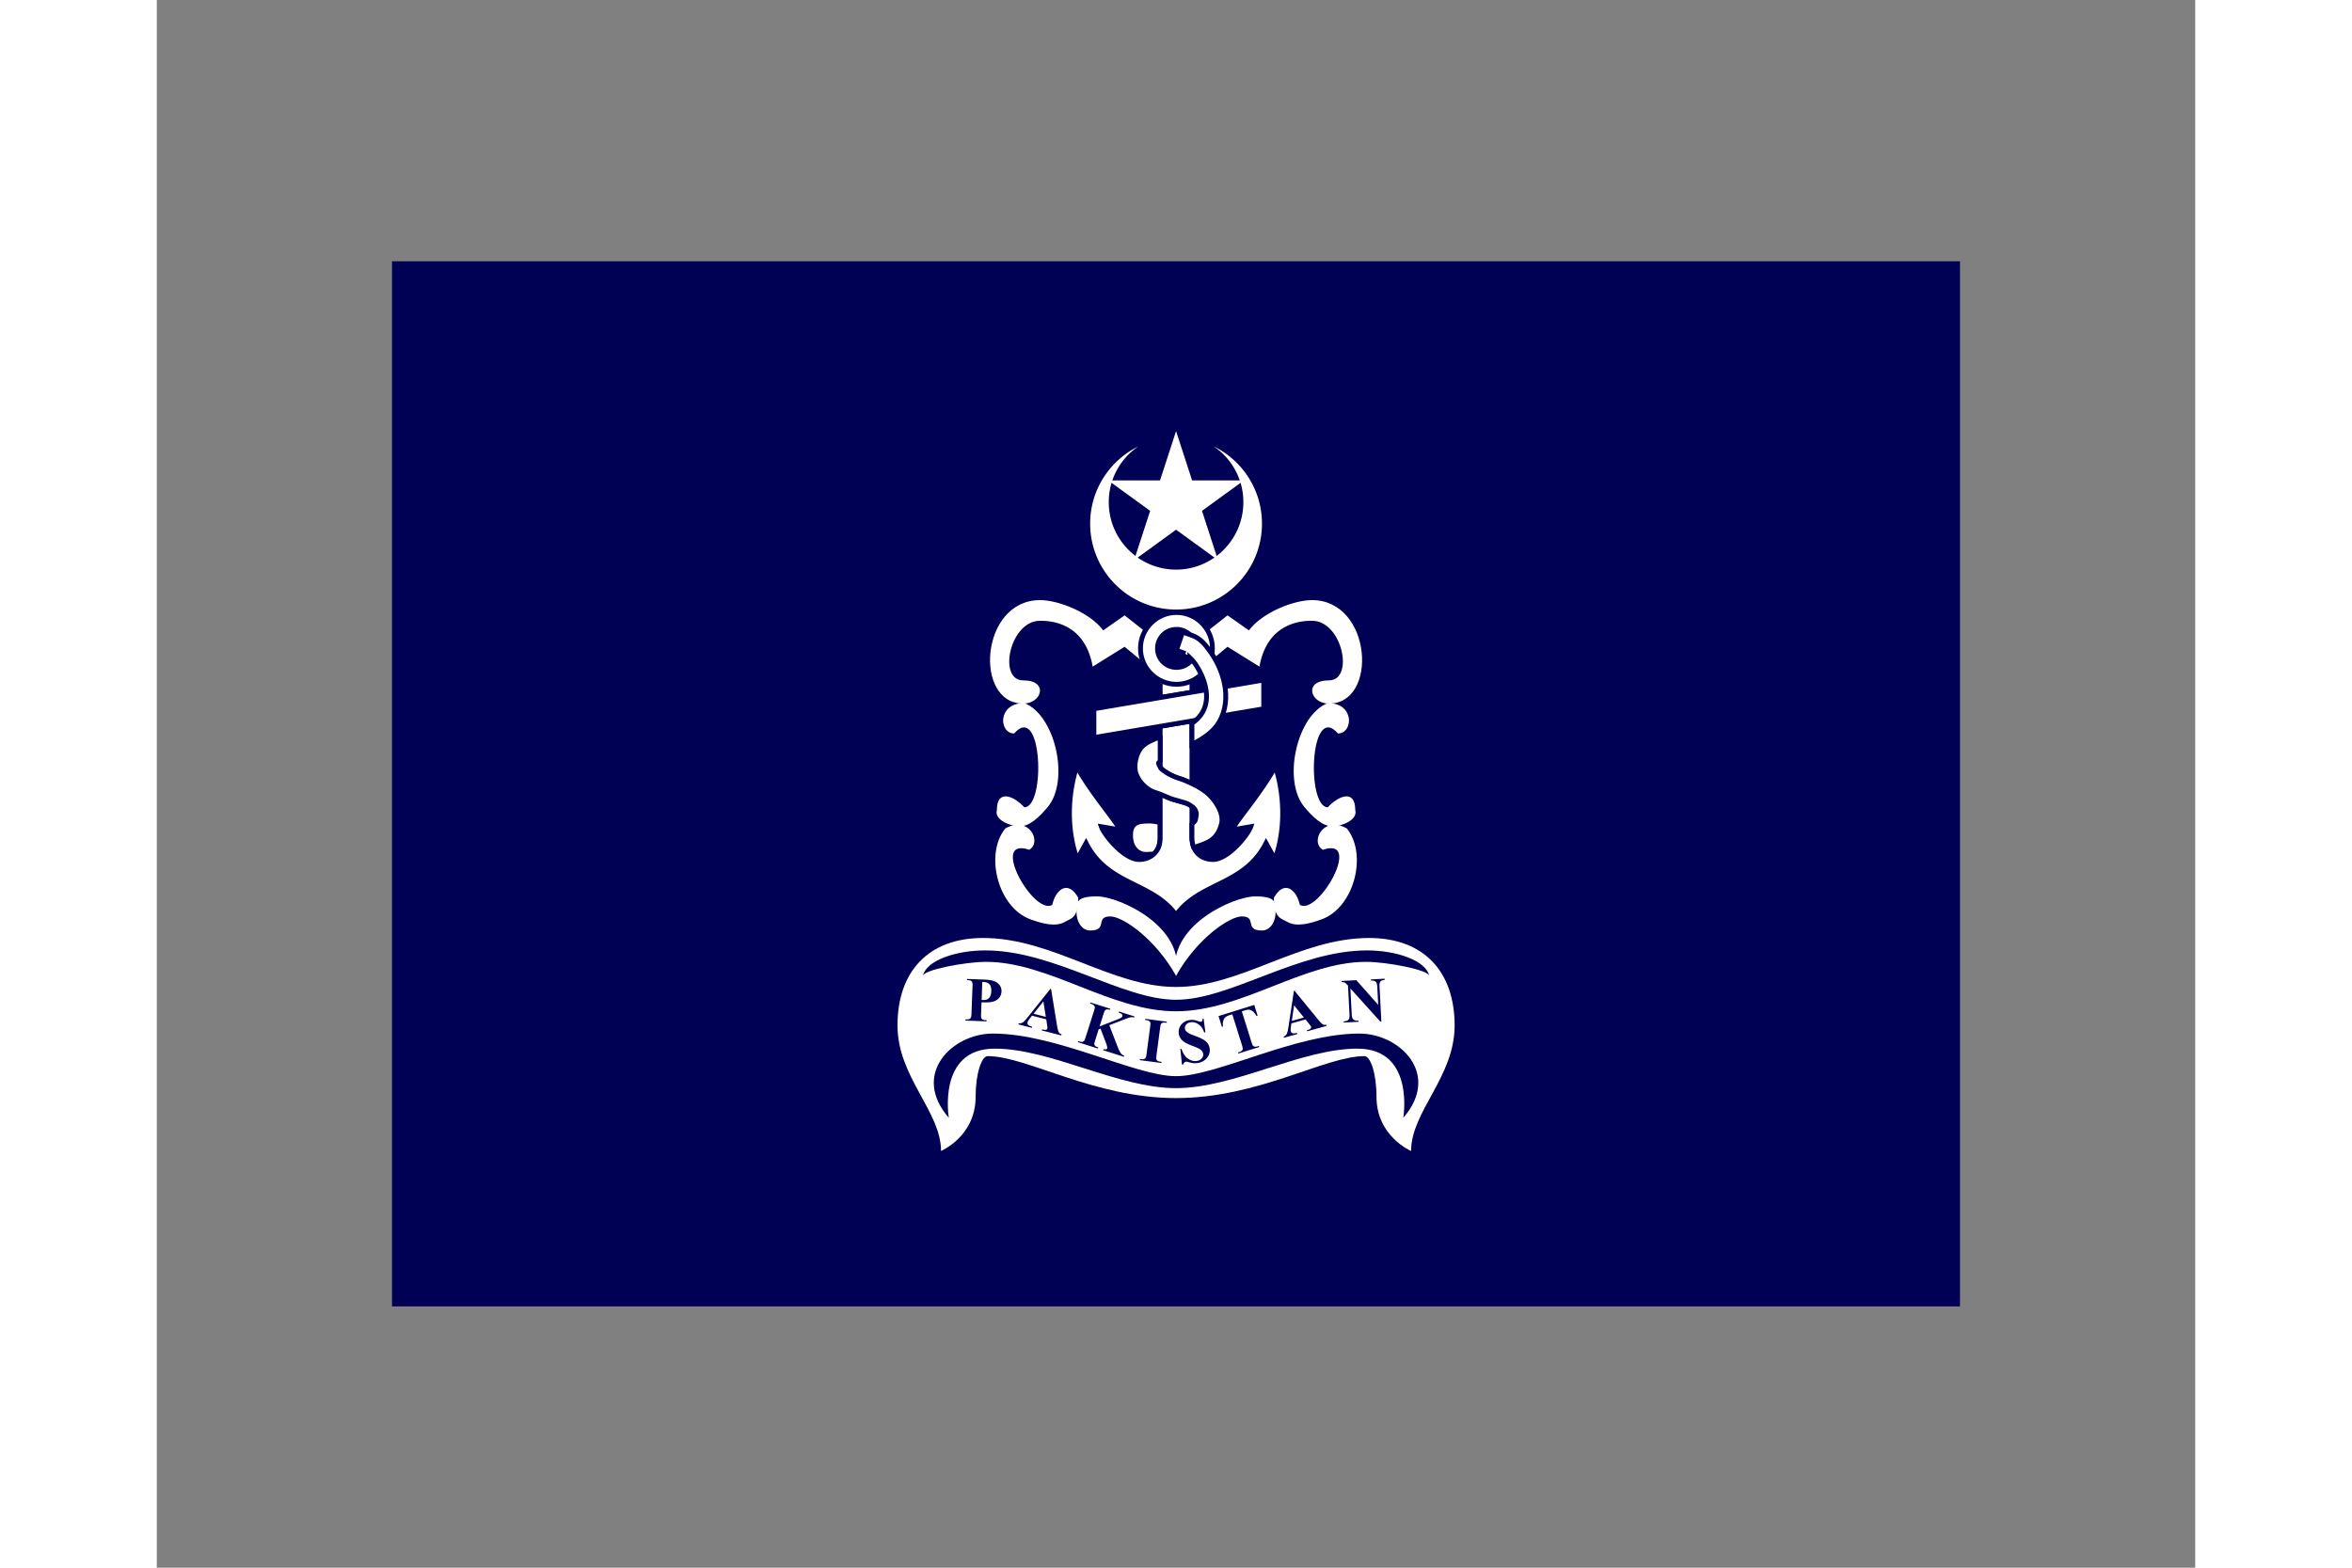 <svg xmlns="http://www.w3.org/2000/svg" xmlns:xlink="http://www.w3.org/1999/xlink" height="800" width="1200" version="1.0" viewBox="-90 -100 780 600"><rect x="-90" y="-100" width="780" height="600" fill="#808080" stroke="none"/><path style="marker:none" color="#000" overflow="visible" fill="#005" fill-rule="evenodd" d="M0 0h600v400H0z"/><g transform="scale(1.852)"><g id="a" fill="#fff" fill-opacity="1" fill-rule="evenodd"><path d="M130.411 86.608c5.321 0 3.883 4.803 0 4.803-10.254 0-8.914-21.39 3.494-21.39 3.786 0 10.283 2.556 13.04 6.253l4.425-3.098 5.124 4.03-1.708 5.293-3.416-2.835-6.594 4.1c-1.66-9.253-8.886-9.473-10.871-9.473-6.285 0-8.79 12.317-3.494 12.317z" stroke-width=".5"/><path d="M130.644 91.294c-5.622 0-5.257 6.288-2.096 6.288 5.814-6.634 6.561 15.253 2.096 15.253-2.057-2.272-5.671-3.905-5.671.582-.58 2.168 3.126 3.377 4.658 3.377 2.118 0 4.149-1.968 5.862-4.025 4.584-5.503 1.549-18.991-4.849-21.475z" stroke-width=".5"/><path d="M126.704 117.22c4.87-2.812 7.697 2.816 4.959 4.397-8.351-2.838.89 13.629 4.757 11.396.646-2.996 3.124-5.382 5.368-1.496 0 4.305-1.485 4.255-2.811 5.02-1.835 1.06-4.578.371-7.09-.554-6.721-2.474-9.482-13.414-5.183-18.763z" stroke-width=".5"/><path d="M162 147.668c2.118-10.128-11.76-16.421-16.354-16.421-4.526 0-4.219 1.418-4.219 3.258 0 1.956 1.083 3.794 2.824 3.794 3.773 0 .918-2.91 4.154-2.91 2.62 0 9.35 4.67 13.595 12.279z"/></g><use xlink:href="#a" transform="matrix(-1 0 0 1 324 0)" width="324" height="216" fill="#fff"/><path d="M157.438 122.469c.386-.371.714-.816.937-1.375.229-.574.344-1.253.344-2.031v-3.094c-.658-.097-1.083-.23-1.875-.281-1.965 0-4.25-.155-4.25 2.906 0 3.067 1.96 3.969 3 3.969.698.044 1.2-.084 1.844-.094z" fill="#fff" fill-rule="evenodd" stroke="#005" stroke-linecap="square"/><path d="M141.469 104.406c-1.597 4.965-2.392 12.182.093 19.188l1.844-3.344c4.492 8.832 13.608 7.949 18.594 14.844 4.986-6.895 14.102-6.012 18.594-14.844l1.843 3.344c2.486-7.006 1.69-14.223.094-19.188-3.185 5.682-7.729 10.738-8.969 13.094l3.875-.656c-.553 1.65-4.646 6.781-7.812 6.781-1.698 0-3.273-.809-3.969-2.5-.01.003-.375-1.284-.375-2.063v-6.373a4.049 4.049 0 00-1.344-.75c-.646-.218-1.442-.408-2.5-.72-.88-.259-1.768-.722-2.718-1.093v8.938c0 .778-.115 1.457-.344 2.03a3.871 3.871 0 01-.938 1.376c-.803.77-1.906 1.156-3.062 1.156-3.166 0-7.26-5.13-7.813-6.781l3.875.656c-1.24-2.356-5.784-7.412-8.968-13.094z" fill="#fff" fill-rule="evenodd" stroke="#005" stroke-linecap="square"/><path d="M158.719 85.5v4.656l6.562-1.094V85.5zm6.562 9.5l-6.562 1.094v8.375l.031.062v.031l.031.063v.031l.031.031a.934.934 0 00.032.063c.294.328.71.627 1.156.906.89.557 1.93 1.002 2.562 1.188 1.002.295 1.863.687 2.72 1.093V95.5z" fill="#fff" fill-rule="evenodd" stroke="#005" stroke-linecap="square"/><path style="marker:none" d="M162.093 72.581c-4.083 0-7.448 3.336-7.448 7.419s3.365 7.419 7.448 7.419 7.419-3.336 7.419-7.419-3.336-7.419-7.419-7.419zm0 3.49c2.19 0 3.93 1.74 3.93 3.929 0 2.19-1.74 3.93-3.93 3.93-2.19 0-3.93-1.74-3.93-3.93 0-2.19 1.74-3.93 3.93-3.93z" color="#000" overflow="visible" fill="#fff" fill-rule="evenodd" stroke="#005" stroke-linecap="square"/><path style="marker:none" transform="skewY(-9.627) scale(.986 1)" color="#000" overflow="visible" fill="#fff" fill-rule="evenodd" stroke="#005" stroke-width="1.007" stroke-linecap="square" d="M147.089 117.082h35.574v5.938h-35.574z"/><path d="M158.719 98.281c-1.516.56-2.843 1.143-3.688 1.969-1.316 1.287-1.854 4.045-1.312 5.594.542 1.548 1.54 2.594 2.844 3.437.575.372 1.405.55 2.156.844.95.371 1.838.834 2.719 1.094 1.057.311 1.853.501 2.5.719.542.182.945.423 1.343.75.005.003.026.027.031.03.053.032.137.06.188.094l.031.032c.919.897.632 1.752.563 2.062-.03.133-.028.352-.125.594-.01.022-.02.071-.032.094-.04.075-.117.17-.187.25-.11.119-.267.255-.469.375v2.843c0 .779.115 1.458.344 2.032.003.002.028.029.031.03.072-.023.18-.038.25-.062 2.496-.836 4.558-1.356 5.469-4.719.56-2.068-.968-4.565-2.5-6.062-.948-.926-2.206-1.685-3.594-2.344-.856-.406-1.717-.798-2.719-1.094-.631-.186-1.671-.63-2.562-1.187-.446-.279-.862-.578-1.156-.906-.015-.017-.022-.045-.032-.063-.003-.006-.029-.025-.03-.031-.003-.006.001-.025 0-.031-.004-.012-.029-.05-.032-.063-.002-.006.002-.025 0-.03-.005-.013-.025-.02-.031-.032v-.031c-.13-.192-.26-.397-.313-.594-.006-.024-.028-.07-.03-.094-.002-.016 0-.046 0-.062 0-.004-.002-.027 0-.031.002-.008.026-.023.03-.032.003-.004-.003-.027 0-.03.003-.005.028-.028.032-.032.039-.038.107-.088.156-.125.023-.019.075-.043.093-.062.011-.012.024-.05.032-.063z" fill="#fff" fill-rule="evenodd" stroke="#005" stroke-linecap="square" stroke-linejoin="round"/><path d="M163.344 76.625l-1.281 3.781 1.875.656c-.206-.07 1.096.794 2.03 2.157.936 1.362 1.812 3.168 2.157 4.969.345 1.8.21 3.536-.688 5.062-.458.78-1.15 1.54-2.156 2.25v4.344c2.478-1.235 4.503-2.709 5.594-4.563 1.482-2.52 1.634-5.351 1.156-7.844-.478-2.492-1.54-4.707-2.75-6.468-1.209-1.762-2.274-3.081-4.062-3.688z" fill="#fff" fill-rule="evenodd" stroke="#005" stroke-linecap="square"/><path d="M162 172.929c-17.036 0-30.769-8.67-38.934-8.67-1.226 0-2.479 3.54-2.479 8.414 0 8.168-7.15 11.19-7.15 11.19 0-8.196-8.993-15.27-8.993-25.929 0-11.268 6.498-18.093 17.69-18.09 14.373.006 26.449 10.124 39.866 10.124 13.417 0 25.493-10.118 39.866-10.123 11.193-.004 17.69 6.82 17.69 18.09 0 10.658-8.993 17.732-8.993 25.928 0 0-7.15-3.022-7.15-11.19 0-4.874-1.253-8.415-2.48-8.415-8.164 0-21.897 8.67-38.933 8.67z" fill="#fff" fill-rule="evenodd"/><path d="M162 154.995c-13.55 0-26.234-10.216-39.265-10.218-4.268 0-13.059 1.667-13.059 2.949.656-3.268 6.9-5.313 12.871-5.313 14.293 0 28.247 10.2 39.453 10.2 11.206 0 25.16-10.2 39.453-10.2 5.97 0 12.215 2.045 12.87 5.313 0-1.282-8.79-2.95-13.058-2.949-13.03.001-25.715 10.218-39.265 10.218zm0 15.883c12.009 0 25.884-8.167 37.467-8.167 11.93 0 9.481 14.296 9.481 14.296 7.852-9.001-.684-17.409-9.063-17.409-13.297 0-29.361 8.802-37.885 8.802-8.524 0-24.588-8.802-37.885-8.802-8.38 0-16.915 8.408-9.063 17.409 0 0-2.449-14.296 9.48-14.296 11.584 0 25.46 8.167 37.468 8.167z" fill="#005" fill-rule="evenodd"/><path style="marker:none" d="M154.219 38.25c-5.9 2.889-9.969 8.96-9.969 15.969 0 9.804 7.946 17.75 17.75 17.75s17.75-7.946 17.75-17.75c0-7.009-4.069-13.08-9.969-15.969a13.884 13.884 0 016.125 11.531c0 7.68-6.227 13.938-13.906 13.938-7.68 0-13.906-6.258-13.906-13.938 0-4.8 2.424-9.03 6.125-11.531z" color="#000" overflow="visible" fill="#fff" fill-rule="evenodd"/><path style="marker:none" d="M162 35.092l3.31 10.188h10.713l-8.666 6.297 3.31 10.188L162 55.469l-8.666 6.296 3.31-10.188-8.667-6.297h10.712z" color="#000" overflow="visible" fill="#fff" fill-rule="evenodd"/><path style="line-height:100%;text-align:center" d="M121.806 153.138l-.09 2.385c-.019.465-.002.76.048.885.055.12.153.22.294.297.145.077.412.123.801.138l-.009.235-4.37-.167.009-.235c.397.015.667-.01.81-.077a.644.644 0 00.309-.28c.063-.116.104-.407.122-.872l.213-5.582c.018-.465 0-.758-.055-.879a.607.607 0 00-.287-.303c-.141-.077-.409-.123-.802-.139l.01-.234 3.748.143c1.235.047 2.112.3 2.632.761.52.46.768 1.02.743 1.68-.021.558-.213 1.03-.575 1.414-.362.384-.85.636-1.464.757-.414.086-1.11.11-2.087.073m.161-4.212l-.142 3.717c.14.014.245.022.317.025.516.02.919-.118 1.21-.411.29-.298.448-.769.473-1.412.024-.638-.097-1.11-.365-1.417-.268-.307-.679-.471-1.233-.492l-.26-.01m13.212 7.73l-2.944-.76-.56.72c-.184.242-.299.45-.344.626-.06.234-.01.43.15.59.093.094.353.213.779.358l-.059.227-2.772-.714.058-.228c.311.032.589-.027.833-.178.246-.156.592-.514 1.038-1.077l4.696-5.882.117.03 1.243 7.61c.12.722.25 1.19.392 1.406.106.163.284.288.533.374l-.059.227-4.032-1.04.058-.227.166.043c.324.083.563.097.718.04a.339.339 0 00.208-.248.779.779 0 00.021-.237 6.07 6.07 0 00-.065-.508l-.175-1.153m-.091-.509l-.502-3.19-2.019 2.54 2.52.65m13.12 1.72l1.74 4.527c.246.638.487 1.094.724 1.369.173.197.378.333.616.409l-.07.223-4.272-1.356.071-.223c.278.061.465.074.56.038a.285.285 0 00.193-.186c.054-.17-.03-.547-.253-1.132l-1.13-2.963-.384.158-.71 2.238c-.136.428-.197.702-.182.822.015.12.08.24.192.36.114.117.323.223.625.319l-.071.224-4.138-1.314.07-.224.273.086c.238.076.443.094.615.056a.578.578 0 00.334-.214c.075-.082.178-.33.309-.74l1.713-5.398c.133-.419.194-.688.183-.807a.618.618 0 00-.185-.359c-.108-.123-.277-.22-.507-.294l-.272-.086.071-.224 4.084 1.296-.071.224c-.278-.088-.503-.115-.674-.08a.609.609 0 00-.338.205c-.08.086-.187.336-.318.752l-.811 2.553 3.825-1.497c.532-.208.831-.415.896-.62.05-.154 0-.302-.145-.446-.074-.073-.285-.17-.632-.294l.071-.224 3.2 1.016-.07.224c-.293-.071-.536-.09-.728-.058-.187.03-.65.189-1.39.478l-3.013 1.161m10.797 7.58l-.03.233-4.462-.59.03-.233.284.037c.247.033.452.015.615-.053a.578.578 0 00.292-.269c.06-.094.117-.355.174-.783l.743-5.613c.058-.437.071-.713.04-.828a.618.618 0 00-.246-.32c-.127-.103-.31-.17-.55-.201l-.283-.038.03-.233 4.462.591-.03.233-.284-.037c-.247-.033-.452-.015-.615.053a.607.607 0 00-.298.268c-.06.094-.117.355-.174.783l-.744 5.613c-.057.437-.07.712-.039.828a.695.695 0 00.245.327c.132.098.318.163.557.195l.283.037m8.687-8.942l.368 2.846-.26.027c-.196-.703-.557-1.246-1.082-1.63-.521-.387-1.06-.553-1.615-.495-.43.045-.758.197-.987.454-.224.254-.321.53-.29.828.02.19.082.354.185.492.143.185.36.36.649.526.212.118.694.316 1.447.595 1.053.388 1.777.783 2.172 1.184.39.402.616.885.675 1.449.074.715-.141 1.36-.647 1.937-.502.571-1.182.902-2.041.992a3.47 3.47 0 01-.773-.002 5.802 5.802 0 01-.935-.216 1.385 1.385 0 00-.512-.074.622.622 0 00-.334.163.888.888 0 00-.256.416l-.234.024-.337-3.232.234-.025c.28.89.708 1.548 1.284 1.972.58.42 1.175.599 1.785.535.472-.049.833-.216 1.084-.502.255-.286.365-.6.33-.94a1.165 1.165 0 00-.226-.57 1.799 1.799 0 00-.542-.487c-.237-.15-.648-.332-1.232-.548-.818-.301-1.412-.57-1.781-.803a3.06 3.06 0 01-.884-.82 2.272 2.272 0 01-.386-1.07 2.337 2.337 0 01.57-1.822c.45-.532 1.057-.837 1.819-.917.278-.029.55-.023.818.017.204.03.453.1.75.209.3.105.507.151.62.14a.34.34 0 00.249-.129c.056-.074.098-.242.126-.504l.19-.02m10.46-2.824l.697 2.223-.218.068c-.29-.472-.548-.795-.775-.968a1.725 1.725 0 00-.817-.336c-.176-.024-.456.024-.84.144l-.612.191 1.985 6.336c.132.42.236.676.314.767.08.09.2.154.36.193.16.034.359.014.593-.06l.272-.085.07.224-4.3 1.348-.07-.224.272-.086c.239-.074.417-.177.536-.307a.607.607 0 00.157-.369c.014-.11-.043-.372-.172-.784l-1.985-6.336-.594.186c-.553.173-.918.416-1.095.73-.25.436-.325.972-.228 1.607l-.23.072-.697-2.223 7.378-2.311m10.598 3.002l-2.929.815-.123.905c-.04.3-.035.538.014.714.065.232.206.377.424.435.129.035.413.008.855-.08l.063.227-2.758.768-.063-.227c.285-.127.495-.318.631-.57.135-.258.255-.742.36-1.452l1.124-7.442.116-.033 4.884 5.967c.464.565.812.905 1.042 1.021.174.088.39.107.648.057l.063.226-4.011 1.117-.063-.226.165-.046c.322-.09.536-.197.641-.324a.34.34 0 00.056-.318.78.78 0 00-.1-.216 5.947 5.947 0 00-.31-.408l-.729-.91m-.334-.395l-2.03-2.512-.477 3.21 2.507-.698m10.831-7.723l4.52 5.11-.193-3.696c-.027-.516-.12-.86-.277-1.034-.216-.235-.562-.335-1.04-.302l-.011-.234 2.84-.149.012.235c-.361.065-.603.14-.726.222a.732.732 0 00-.273.376c-.059.169-.078.456-.056.861l.374 7.157-.216.012-6.187-6.853.286 5.464c.026.494.155.822.388.984.238.161.502.234.794.219l.202-.01.013.234-3.05.16-.012-.235c.474-.03.798-.144.974-.343.176-.2.252-.528.228-.985l-.317-6.066-.196-.219c-.193-.219-.362-.36-.505-.425-.143-.064-.346-.094-.608-.089l-.013-.234 3.05-.16" font-weight="700" font-size="13" font-family="Times New Roman" text-anchor="middle" fill="#005"/></g></svg>
